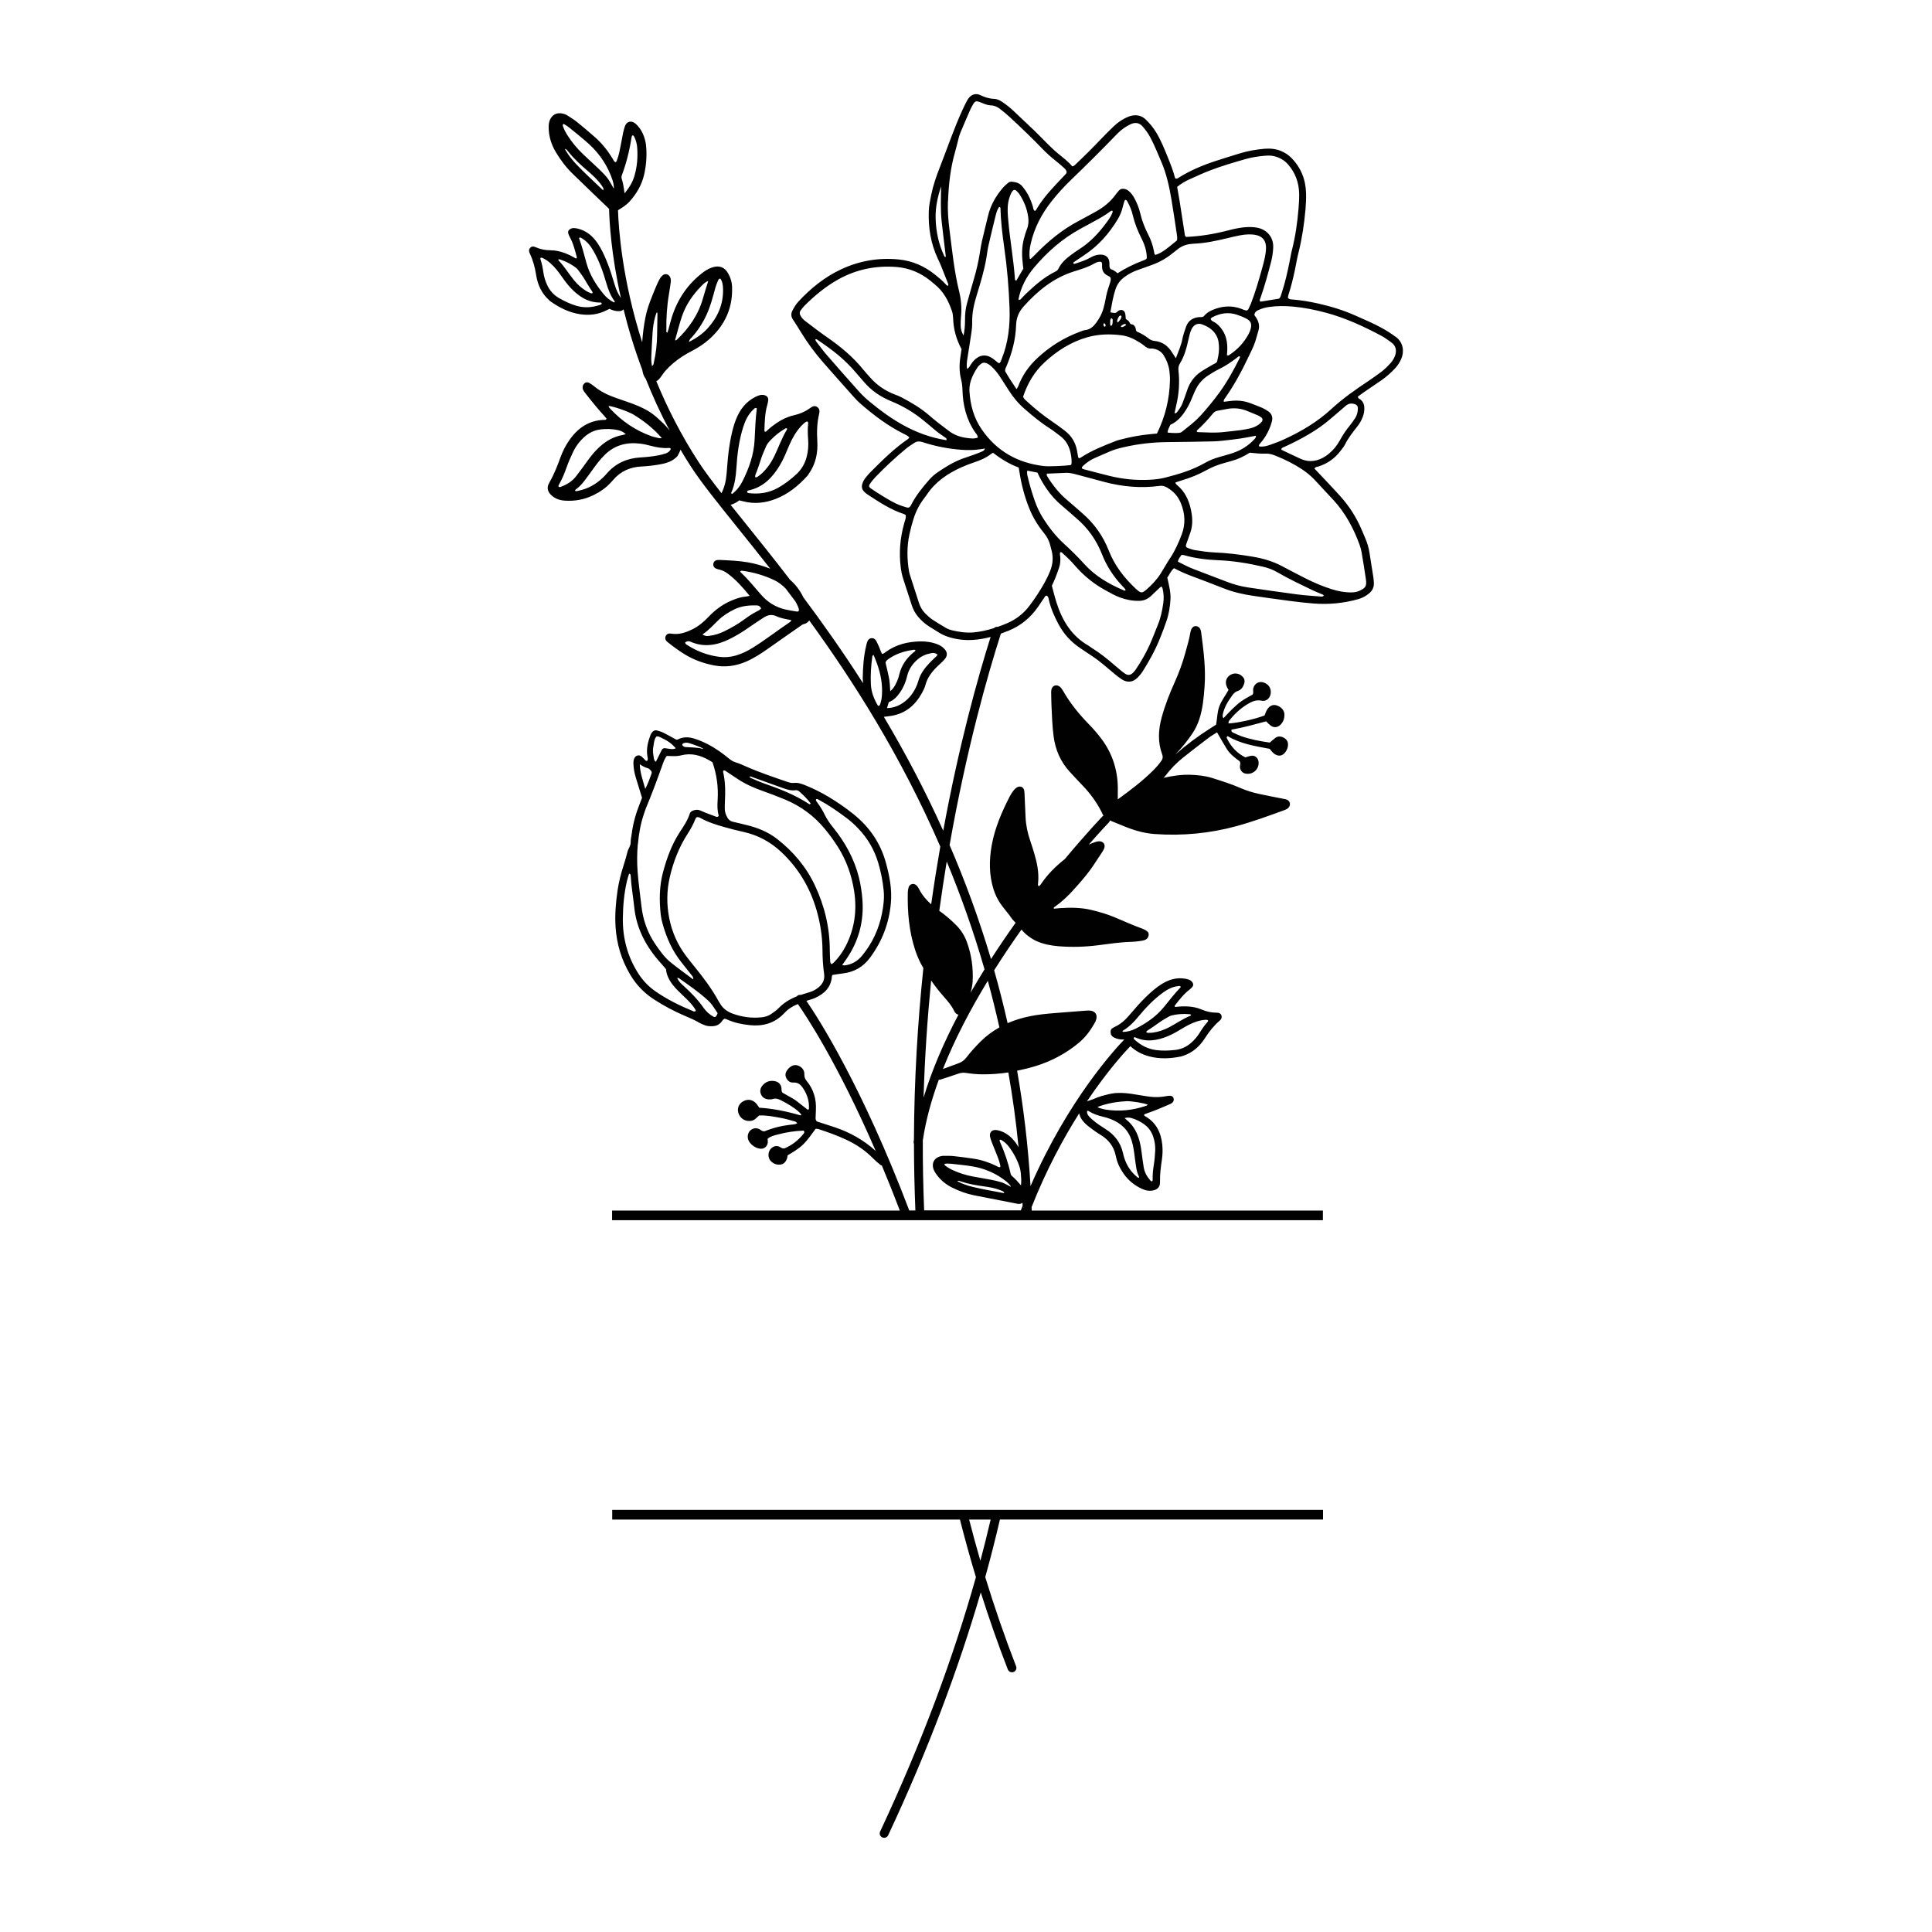 <?xml version="1.0" encoding="UTF-8"?>
<svg id="Layer_1" data-name="Layer 1" xmlns="http://www.w3.org/2000/svg" viewBox="0 0 504 504">
  <defs>
    <style>
      .cls-1 {
        fill: #010101;
        stroke-width: 0px;
      }
    </style>
  </defs>
  <path class="cls-1" d="m364.01,87.82c-1.07-.79-2.18-1.51-3.35-2.16-2.28-1.27-4.68-2.27-7.06-3.33-3.16-1.42-6.45-2.41-9.82-3.17-2.19-.49-4.39-.85-6.62-1.03-.41-.04-.86,0-1.19-.47.05-.24.08-.54.17-.82.68-2.07,1.18-4.19,1.64-6.32.33-1.54.57-3.1.96-4.62.93-3.71,1.48-7.47,1.82-11.27.12-1.38.19-2.78.15-4.17-.08-3.59-1.31-6.73-3.87-9.31-.78-.78-1.68-1.36-2.71-1.78-1.38-.56-2.81-.68-4.27-.56-2.18.18-4.32.56-6.41,1.2-2.14.65-4.28,1.31-6.41,2.01-3.4,1.12-6.68,2.51-9.72,4.43-.2.13-.41.26-.77.04-.42-1.73-1.11-3.47-1.81-5.21-.93-2.3-1.84-4.61-3.13-6.74-.76-1.26-1.68-2.36-2.73-3.37-1.16-1.12-2.54-1.31-4.03-.9-.46.13-.9.34-1.34.56-1.08.56-2.07,1.25-2.95,2.1-1.04,1.01-2.09,2.02-3.08,3.07-2.2,2.33-4.47,4.59-6.8,6.79-.26.25-.49.55-.97.61-1.08-1.33-2.5-2.35-3.85-3.47-.97-.81-1.87-1.71-2.78-2.6-1.08-1.06-2.11-2.17-3.2-3.21-1.79-1.72-3.61-3.4-5.4-5.11-.92-.88-1.91-1.67-2.97-2.38-.66-.45-1.38-.82-2.17-.84-1.31-.04-2.48-.44-3.64-.99-1.01-.48-2.05-.24-2.81.57-.24.26-.45.57-.62.89-.4.75-.78,1.5-1.13,2.28-2.28,4.95-4.01,10.12-6,15.19-.91,2.31-1.72,4.65-2.21,7.1-.29,1.42-.6,2.84-.64,4.3-.15,4.29.52,8.44,2.36,12.36.28.6.57,1.2.82,1.82.59,1.46,1.17,2.92,1.74,4.39.1.26.27.52.11.82-.31.07-.43-.17-.59-.34-.86-.94-1.83-1.75-2.83-2.55-2.76-2.21-5.9-3.59-9.41-3.94-5.23-.53-10.27.33-15.03,2.55-4.33,2.02-7.99,4.98-11.22,8.48-.62.67-1.07,1.45-1.5,2.26-.44.84-.4,1.61.12,2.39.7,1.06,1.38,2.13,2.04,3.22,1.73,2.85,3.71,5.52,5.91,8.03,2.63,3,5.28,5.98,7.94,8.96.56.63,1.16,1.24,1.79,1.79,3.44,2.97,7.04,5.71,11.13,7.75.53.26,1.1.51,1.55.98-.11.15-.19.32-.32.41-3.68,2.49-6.79,5.63-9.91,8.75-.43.43-.81.9-1.19,1.37-.38.47-.67,1.01-.85,1.59-.23.76-.1,1.45.46,2.02.29.3.62.57.97.8,2.99,1.95,5.96,3.93,9.4,5.05.17.05.31.17.49.27.14.75-.19,1.42-.38,2.1-1.08,3.83-1.42,7.72-.9,11.68.12.96.32,1.9.62,2.83.76,2.3,1.5,4.6,2.24,6.91.35,1.11.9,2.11,1.65,3,.82.98,1.76,1.83,2.84,2.52.81.52,1.65,1,2.46,1.53.77.5,1.59.88,2.45,1.17,2.09.7,4.24.96,6.43.84,1.62-.09,3.19-.37,4.74-.78-3.32,10.54-8.23,28.05-12.36,50.54-4.83-10.74-10.09-20.63-15.48-29.69.07-.01.11-.02.13-.03.67-.09,1.35-.15,2.01-.27,3.6-.66,6.08-2.81,7.8-5.95.37-.67.71-1.36.91-2.11.51-1.9,1.66-3.39,3.03-4.74.45-.44.93-.86,1.38-1.3.29-.29.58-.57.81-.91.51-.75.45-1.55-.13-2.25-.5-.6-1.13-1.03-1.86-1.33-1.49-.61-3.05-.83-4.64-.8-3.23.07-6.27.81-8.93,2.74-.28.2-.53.48-.97.53-.34-.52-.49-1.14-.75-1.71-.26-.58-.49-1.17-.81-1.72-.26-.44-.67-.74-1.24-.68-.56.06-.88.42-1.07.92-.11.3-.18.6-.26.91-.69,2.83-.88,5.71-.93,8.6,0,.2.02.69.07,1.3-5.27-8.22-10.54-15.68-15.55-22.37-.86-1.79-2.01-3.33-3.48-4.6-4.29-5.59-8.31-10.59-11.88-15.03-1.27-1.59-2.48-3.09-3.62-4.51.81-.25,1.57-.63,2.25-1.17.39.09.74.17,1.09.26,2.88.75,5.72.41,8.42-.64,3.25-1.26,5.92-3.44,8.25-6.01.14-.15.24-.34.36-.51,1.83-2.58,2.43-5.51,2.24-8.59-.15-2.41-.07-4.78.49-7.13.15-.66.11-1.26-.46-1.69-.66-.5-1.27-.24-1.85.19-1.32.97-2.8,1.59-4.39,1.95-1.6.37-3.04,1.07-4.39,1.98-.86.58-1.68,1.22-2.45,1.94-.17.15-.3.43-.64.32-.04-.08-.11-.18-.11-.27.08-2.28.12-4.58.78-6.8.12-.4.2-.81.22-1.22.03-.59-.28-.98-.83-1.18-.46-.16-.93-.17-1.38-.04-.4.11-.79.27-1.16.46-2.45,1.23-4,3.28-5,5.76-.8,1.99-1.25,4.07-1.62,6.18-.47,2.67-.66,5.37-.87,8.06-.14,1.79-.52,3.51-1.33,5.11-2.39-3.06-4.42-5.75-5.92-8.05-4.64-7.12-8.25-14.29-11.08-21.16.21-.12.41-.25.58-.41.68-.67,1.12-1.56,1.76-2.28.63-.71,1.32-1.38,2.05-2,1.45-1.23,3.07-2.27,4.76-3.14,1.73-.89,3.35-1.94,4.77-3.23,4.05-3.66,6.09-8.22,5.83-13.74-.06-1.17-.42-2.25-.98-3.27-.93-1.7-2.36-2.24-4.22-1.61-.79.27-1.52.67-2.2,1.17-4.07,3.02-6.78,7-8.31,11.8-.35,1.09-.6,2.21-.91,3.31-.07.25-.17.48-.26.73-.4-.15-.25-.45-.25-.67-.06-3.18.15-6.35.69-9.49.17-.97.3-1.96.44-2.94.07-.47.06-.93-.15-1.38-.4-.85-1.38-1.05-2.06-.39-.26.25-.49.54-.66.86-.33.59-.63,1.2-.89,1.83-1.1,2.7-2.25,5.23-2.85,8.26-.42,2.13-.68,4.28-.83,6.44-5.28-16.47-6.16-29.88-6.31-34.47,0,0,0,0,.02,0,1.1-.67,2.19-1.35,3.06-2.33,1.78-2,3.1-4.24,3.72-6.88.52-2.24.72-4.51.59-6.8-.04-.72-.12-1.46-.3-2.16-.39-1.59-1.09-3.02-2.29-4.19-1.38-1.36-2.73-.67-3.08.72-.11.45-.27.9-.37,1.35-.22,1.07-.41,2.14-.61,3.21-.25,1.33-.49,2.65-.97,3.92-.09.24-.13.5-.39.64-.45-.13-.56-.56-.77-.91-1.28-2.11-2.8-4.02-4.65-5.64-1.52-1.34-3.07-2.65-4.64-3.92-.77-.62-1.61-1.13-2.44-1.67-.48-.32-1.02-.5-1.59-.59-1.42-.22-2.54.44-3.08,1.77-.26.64-.31,1.31-.3,1.98.04,2.29.7,4.41,1.88,6.37,1.21,2.02,2.61,3.9,4.29,5.54,3.18,3.1,6.39,6.17,9.59,9.24.08,3.2.53,11.84,3.09,23.26-.72-1.02-1.22-2.15-1.59-3.36-.65-2.13-1.28-4.26-2.14-6.32-.67-1.63-1.41-3.22-2.4-4.67-1.25-1.82-2.85-3.18-5.04-3.73-.33-.08-.67-.14-1.01-.16-.39-.03-.76.07-1.1.28-.41.25-.59.63-.46,1.09.09.33.23.65.39.94.93,1.66,1.37,3.5,1.85,5.32.02.07-.03.16-.04.23-.25.15-.41-.05-.57-.14-.74-.44-1.51-.81-2.31-1.12-1.25-.49-2.53-.8-3.88-.81-1.34,0-2.64-.23-3.88-.78-.55-.24-1.08-.34-1.52.17-.38.45-.31.94-.07,1.44.86,1.79,1.35,3.67,1.66,5.64.39,2.5,1.41,4.75,3.33,6.5.13.11.24.25.38.34,2.33,1.65,4.86,2.92,7.7,3.36,2.35.36,4.7.13,6.88-.99.26-.14.53-.26.83-.4.86.42,1.75.67,2.72.59.42-.04.72-.22.96-.46,1.2,4.89,2.79,10.22,4.88,15.78.06.33.12.66.22.98.15.49.38.96.69,1.36,1.75,4.41,3.8,8.93,6.24,13.51-.22-.28-.44-.56-.67-.83-.61-.71-1.3-1.35-1.99-1.98-.46-.43-.93-.86-1.42-1.25-3.24-2.56-7.5-3.48-11.26-4.97-1.65-.65-3.19-1.53-4.56-2.68-.32-.26-.67-.49-1.03-.7-.44-.25-.93-.27-1.31.09-.41.37-.58.86-.43,1.42.14.52.49.91.81,1.32,1.54,1.97,3.11,3.91,4.8,5.75.21.22.4.47.57.67-.08.44-.4.36-.62.36-4.05.12-6.94,2.19-9.16,5.42-.92,1.34-1.64,2.78-2.2,4.3-.8,2.2-1.64,4.39-2.81,6.43-.1.18-.18.37-.28.56-.54,1.04-.2,2.08.58,2.84.98.95,2.16,1.41,3.51,1.51,2.66.2,5.19-.25,7.58-1.42,1.74-.85,3.33-1.94,4.63-3.4.17-.19.36-.38.53-.58,1.94-2.28,4.45-3.36,7.4-3.5,1.51-.07,3.01-.25,4.5-.5.22-.04.43-.07.64-.12.24-.05.47-.1.7-.15s.46-.12.68-.19c.22-.07.45-.15.66-.24s.43-.19.63-.3c.21-.11.41-.23.6-.37.19-.14.38-.29.56-.45.09-.08.18-.17.26-.26.04-.04.08-.09.13-.14.02-.03.04-.05.06-.08.03-.05.04-.07.05-.09.27-.48.5-.98.69-1.49.9,1.53,1.83,3.05,2.83,4.58,2.69,4.12,6.82,9.26,12.06,15.77,2.61,3.25,5.48,6.82,8.51,10.69-1.87-.72-3.78-1.31-5.77-1.65-2.42-.42-4.86-.51-7.31-.63-.26-.01-.52,0-.78.03-.51.08-.85.37-.97.88-.12.5.13,1.07.62,1.31.27.14.59.21.89.28.83.19,1.57.56,2.24,1.06,2.14,1.6,3.89,3.57,5.72,5.8-.46.1-.66.16-.86.17-1.37.11-2.64.54-3.89,1.07-2.35.99-4.33,2.49-6.06,4.32-1.2,1.26-2.49,2.35-4.05,3.13-1.76.87-3.55,1.51-5.55,1.18-.15-.03-.31-.04-.47-.04-.45,0-.81.22-1.01.63-.23.46-.16.92.16,1.31.16.2.39.34.59.51,1.3,1.04,2.65,2.02,4.06,2.9,2.42,1.5,5.04,2.45,7.84,2.98,2.85.53,5.59.17,8.25-.97,2.12-.91,4.03-2.17,5.9-3.49,2.68-1.9,5.37-3.77,8.06-5.64.38-.26.77-.62,1.2-.7.63-.12,1.02-.51,1.38-.93,11.45,15.76,23.93,35.34,34.18,58.98-.84,4.82-1.64,9.85-2.38,15.07-1.26-1.13-2.36-2.4-3.15-3.97-.19-.37-.42-.73-.72-1-.69-.64-1.72-.37-2.01.52-.14.44-.21.91-.22,1.38-.11,5.06.32,10.05,1.89,14.89.4,1.24.9,2.43,1.49,3.59.21.42.45.82.68,1.23-1.46,13.95-2.39,28.95-2.46,44.76-.03.17-.06.34-.08.51-.03.21.02.4.09.58,0,5.68.14,11.5.37,17.37h-1.6c-12.31-32.48-23.81-50.3-26.83-54.68.04-.01.08-.03.12-.04.68-.24,1.4-.39,2.06-.68,2.46-1.1,4.26-2.76,4.47-5.65,0-.06.03-.11.11-.38.94-.14,1.83-.3,2.73-.4,2.91-.35,5.24-1.63,7.03-4.01,3.21-4.28,5.05-9.05,5.52-14.37.32-3.62-.36-7.11-1.32-10.57-1.42-5.13-4.31-9.3-8.44-12.61-2.08-1.67-4.27-3.18-6.56-4.55-1.93-1.15-3.93-2.14-6.01-2.98-.96-.39-1.92-.73-2.99-.61-.61.07-1.19-.1-1.77-.3-3.6-1.24-7.21-2.45-10.7-3.99-.89-.39-1.77-.8-2.69-1.07-.73-.21-1.29-.61-1.86-1.07-.79-.65-1.61-1.29-2.45-1.87-2-1.38-4.13-2.51-6.46-3.25-1.51-.47-2.97-.52-4.4.24-.09.05-.23.01-.33.02-1.13-.61-2.23-1.24-3.36-1.81-.53-.26-1.12-.44-1.71-.59-.51-.13-.95.09-1.27.51-.15.19-.29.4-.37.62-.67,1.77-1.14,3.57-.85,5.49.06.41.21.82.04,1.24-.18.09-.35.11-.49-.02-.35-.34-.66-.71-1.03-1.02-.67-.59-1.58-.34-1.93.49-.19.45-.23.94-.21,1.42.04,1.22.26,2.4.62,3.57.53,1.73,1.07,3.47,1.62,5.27-.17.45-.36.95-.56,1.46-1.02,2.54-1.77,5.14-2.12,7.86-.1.78-.3,1.56-.29,2.34.02.92-.61,1.56-.81,2.38-.29,1.17-.63,2.33-1,3.49-.7,2.19-1.28,4.41-1.61,6.69-.45,3.12-.72,6.24-.52,9.4.29,4.49,1.53,8.66,3.84,12.54,1.58,2.66,3.65,4.8,6.24,6.47,2.54,1.64,5.21,3.06,8,4.25,1.28.54,2.56,1.08,3.76,1.8.36.22.77.35,1.15.53.73.34,1.51.41,2.31.38.89-.04,1.64-.36,2.24-1.03.28-.31.45-.73.93-.94.17.06.41.11.62.21,1.9.86,3.91,1.27,5.96,1.48,3.37.35,6.36-.47,8.79-2.95.08-.09.18-.17.26-.26.87-.96,1.94-1.64,3.12-2.15.11-.05.24-.08.36-.13,1.83,2.61,10.23,15.07,20.29,38.31-3.11-2.84-6.73-4.87-10.78-6.22-1.56-.52-3.14-1.01-4.57-1.48-.46-.5-.31-.97-.31-1.41,0-.52.04-1.05.06-1.58.14-2.81-.58-5.36-2.39-7.55-.45-.55-.66-1.06-.62-1.82.06-1.14-.91-2.14-2.05-2.32-.35-.06-.77,0-1.09.14-.4.19-.78.47-1.07.8-.56.64-.94,1.39-.57,2.27.35.83,1,1.38,1.91,1.32,1.35-.08,2.04.7,2.67,1.7,1.04,1.63,1.52,3.37,1.38,5.24-.18.1-.27.18-.3.16-1-.78-1.99-1.57-2.99-2.34-.36-.27-.75-.5-1.14-.73-.84-.49-1.7-.96-2.45-1.38-.39-.48-.2-.96-.3-1.39-.2-.92-.81-1.44-1.68-1.62-1.28-.26-2.39.11-3.24,1.12-.58.69-.75,1.48-.39,2.32s1.08,1.23,1.95,1.31c.37.04.77.01,1.12-.1.79-.25,1.47,0,2.16.35,1.68.86,3.31,1.78,4.71,3.07.21.2.39.43.58.65-.1.11-.16.22-.19.21-3.52-1.03-7.1-1.77-10.79-2.01-.25-.36-.44-.67-.67-.96-.94-1.12-2.18-1.39-3.42-.76-1.16.59-1.72,1.79-1.38,3.01.38,1.38,1.64,2.28,3.04,2.17.53-.04,1.03-.18,1.44-.56.33-.31.66-.6.95-.87,1.97-.09,3.81.3,5.66.63,1.25.23,2.48.6,3.71.93.19.05.34.24.6.44-.59.41-1.19.32-1.74.41-.59.1-1.2.15-1.79.26s-1.18.23-1.76.38c-.58.15-1.16.32-1.73.51s-1.12.41-1.51.56c-.71.07-.98-.38-1.38-.56-.83-.38-1.62-.28-2.31.31-.66.56-.89,1.64-.57,2.48.45,1.22,2.05,2.33,3.33,2.33.94,0,1.68-.69,1.76-1.68.03-.3-.03-.6-.05-.93.76-.66,1.72-.86,2.65-1.11,2.24-.61,4.52-.93,6.77-1.02.29.44.07.7-.11.91-1.35,1.67-3,2.93-4.88,3.72-.7.15-1.06-.36-1.56-.51-.64-.2-1.19-.06-1.7.32-1.21.91-1.27,2.76-.11,3.73.47.39,1,.66,1.63.71,1.21.09,1.94-.39,2.38-1.61.07-.21.09-.44.15-.81,1.39-.83,2.89-1.69,4.13-2.92,1.23-1.22,2.17-2.67,3.19-4.02.32.04.55.03.75.09,2.5.82,4.97,1.7,7.36,2.83,2.54,1.21,4.83,2.74,6.8,4.75.63.64,1.32,1.23,2.02,1.79.09.08.21.11.33.12,1.54,3.67,3.11,7.6,4.7,11.76h-75.07v2.52h185.43v-2.52h-75.96c0-.3-.01-.61-.03-.91,3.86-9.76,8.31-17.97,12.43-24.47v.05s0,.05.01.08c.01.05.02.1.04.15.03.1.05.19.08.28.06.18.14.36.22.53.08.17.18.34.28.49.1.16.22.31.34.45.12.15.25.29.37.43.13.14.27.27.41.4.14.13.29.26.44.38.14.11.27.22.41.33.96.75,1.96,1.46,3,2.09,2.04,1.24,3.41,2.98,3.9,5.35.04.21.11.41.15.61.35,1.54,1.06,2.93,1.97,4.21,1.25,1.76,2.88,3.06,4.84,3.94,1,.45,2.02.58,3.08.29.84-.23,1.49-.85,1.51-1.79,0-.17.02-.34.02-.51-.04-1.9.21-3.78.49-5.66.19-1.3.23-2.6.1-3.91-.33-3.15-1.58-5.74-4.41-7.39-.16-.09-.41-.16-.3-.5.2-.08.43-.18.66-.26,1.91-.66,3.78-1.43,5.64-2.24.39-.17.79-.31,1.09-.62.33-.34.39-.75.24-1.17-.14-.4-.49-.57-.9-.57-.34,0-.67.03-1.01.1-1.42.29-2.85.31-4.27.14-3.25-.4-6.64-1.39-9.92-.82-.5.09-1,.21-1.49.34-.74.19-1.47.37-2.18.64-.38.14-.75.31-1.12.46-.47.19-1,.36-1.5.52-.07.02-.12.06-.19.08,5.45-8.11,10.01-13.03,11.33-14.4,1.4,1.31,3.08,2.17,4.93,2.66,2.77.74,5.6.59,8.4,0,.17-.04.33-.11.49-.16,2.47-.83,4.29-2.48,5.66-4.62,1.07-1.68,2.28-3.21,3.78-4.5.42-.36.68-.78.51-1.35-.19-.65-.73-.77-1.32-.77-1.35,0-2.63-.3-3.87-.83-1.24-.53-2.54-.76-3.88-.81-.86-.03-1.71,0-2.57.1-.19.02-.41.14-.58-.1.02-.07,0-.17.06-.23,1.16-1.48,2.3-2.99,3.82-4.14.27-.2.52-.45.74-.71.31-.37.29-.79.02-1.19-.22-.33-.53-.56-.9-.7-.32-.11-.66-.2-.99-.26-2.23-.37-4.25.23-6.12,1.4-1.49.93-2.81,2.1-4.07,3.32-1.61,1.55-3.04,3.25-4.49,4.93-1.04,1.22-2.22,2.25-3.7,2.93-.19.09-.38.2-.56.31-.36.22-.52.56-.52.97,0,.65.25,1.14.85,1.46.86.46,1.77.59,2.73.55-2.21,2.28-14.64,15.64-24.46,38.24-.62-10.48-1.82-20.51-3.5-30.1,1.67-.34,3.32-.74,4.96-1.25,4.12-1.3,7.86-3.29,11.18-6.07,1.87-1.56,3.22-3.51,4.3-5.51.1-.29.17-.45.21-.61.31-1.16-.26-2.06-1.45-2.22-.5-.07-1.02-.02-1.53.01-2.61.19-5.22.4-7.82.61-2.16.18-4.31.38-6.43.81-2.06.41-4.03,1.01-5.9,1.82-1.06-4.71-2.24-9.3-3.51-13.79,2.34-3.71,4.74-7.27,7.13-10.63.94,1.22,2.6,2.41,3.85,2.98,1.82.83,3.8,1.21,5.84,1.38,3.4.27,6.83.18,10.28-.26,2.91-.37,5.82-.82,8.73-.89.74-.02,1.48-.12,2.22-.21.37-.04.74-.12,1.1-.22.56-.16.96-.52,1.11-1.08.15-.56-.01-1.03-.47-1.34-.33-.22-.68-.43-1.06-.56-2.55-.91-4.99-2.04-7.47-3.07-1.88-.78-3.85-1.34-5.86-1.83-2.69-.65-5.47-.67-8.28-.48-.52.04-1.05.09-1.55.14-.12-.32.11-.41.29-.53,1.35-.95,2.58-2.04,3.73-3.2,0,0,4.28-4.44,6.33-7.62.7-1.09,1.44-2.16,2.15-3.25.23-.36.48-.73.63-1.12.38-1.02-.22-1.87-1.31-1.86-.36,0-.74.1-1.1.22-.56.18-1.08.42-1.61.64,3.15-3.6,5.17-5.7,5.26-5.8.14-.15.22-.33.27-.52.09.04.17.09.26.14.9.37,1.77.71,2.63,1.07,2.8,1.19,5.65,2.13,8.71,2.35,7.24.52,14.37-.14,21.38-2.05,4.19-1.15,8.27-2.63,12.35-4.12.41-.15.82-.3,1.16-.61.73-.67.58-1.77-.33-2.18-.24-.11-.52-.15-.79-.2-2.16-.43-4.31-.83-6.46-1.3-1.67-.36-3.3-.86-4.87-1.54-2.37-1.04-4.84-1.81-7.3-2.59-1.85-.59-3.75-.79-5.68-.86-2.38-.08-4.71.26-7.02.78-.02,0-.05.01-.07.02.2-.2.39-.4.56-.62,1.32-1.75,2.84-3.31,4.55-4.67,2.19-1.75,4.41-3.45,6.65-5.15.67-.51,1.42-.92,2.2-1.43.88,1.51,1.67,2.92,2.52,4.29.87,1.42,2.2,2.39,3.38,3.25.36.62.03,1.07.07,1.53.06.74.55,1.41,1.17,1.61,2.05.65,4.05-1.08,3.66-3.18-.17-.91-.96-1.53-1.85-1.39-.53.08-1.05.27-1.57.42-2.12-1.06-3.64-2.67-4.68-4.74-.13-.26-.34-.51.06-.81,3.38,2.04,7.24,2.62,10.97,3.32.22.28.37.47.52.64,1.44,1.68,3.1,1.47,4-.51.12-.28.21-.59.25-.89.1-.83-.15-1.55-.89-2.02-.78-.49-1.61-.64-2.4-.07-.5.36-.94.79-1.44,1.22-2.54-.36-5.06-.82-7.49-1.69-.73-.26-1.43-.6-2.13-.93-.27-.13-.51-.33-.37-.76,3.03-.52,6.02-1.36,9.02-2.16.44.41.8.82,1.23,1.13.84.6,1.8.47,2.54-.26.71-.7,1-1.58,1.02-2.54.03-1.14-.84-2.14-2.09-2.51-.96-.29-1.9.16-2.5,1.23-.26.46-.42.98-.61,1.42-2.54.97-7.2,2-9.41,2.07.04-.23.02-.5.14-.65,1.35-1.73,2.93-3.23,4.82-4.37,1.14-.69,2.28-1.23,3.74-.9,1.13.26,2.13-.66,2.31-1.81.23-1.42-.56-2.61-1.98-2.99-1.16-.31-2.17.31-2.53,1.47-.19.6.14,1.25-.21,1.73-1.02.59-2,1.07-2.88,1.7-.88.63-1.69,1.37-2.48,2.13-.77.74-1.48,1.55-2.22,2.33-.29-.35-.24-.67-.19-.97.38-1.88,1.36-3.46,2.47-4.98.37-.51.76-.93,1.41-1.14.97-.31,1.47-1.12,1.74-2.05.15-.55.07-1.08-.31-1.54-.86-1.04-2.24-1.29-3.36-.6-1.13.71-1.45,1.94-.83,3.22.1.2.22.4.38.69-.84,1.52-1.82,2.74-2.38,4.22-.59,1.55-.56,3.2-.86,4.83-.54.34-1.07.67-1.59,1.01-3.19,2.03-6.22,4.29-9.06,6.79.14-.16.3-.32.44-.47,1.49-1.55,2.8-3.24,4.01-5.01.78-1.15,1.36-2.37,1.8-3.69.93-2.8,1.18-5.69,1.39-8.6.35-4.74-.28-9.43-.89-14.12-.04-.27-.1-.54-.21-.79-.21-.49-.6-.78-1.14-.82-.56-.04-.94.28-1.18.74-.15.29-.23.62-.29.94-.3,1.79-.83,3.53-1.31,5.28-.71,2.6-1.63,5.13-2.74,7.59-1.36,3.01-2.56,6.08-3.43,9.26-.89,3.26-1.05,6.5.15,9.71.22.58.13,1.07-.19,1.55-.65.96-1.43,1.82-2.24,2.63-2.73,2.72-5.79,5.03-9.17,7.49,0-.85-.01-1.44,0-2.02.14-5.12-1.23-9.77-4.35-13.88-.97-1.27-2-2.48-3.12-3.62-2.58-2.65-4.92-5.48-6.75-8.7-.14-.24-.29-.47-.45-.69-.13-.17-.28-.35-.45-.48-.94-.72-2.04-.29-2.22.88-.06.37-.04.77-.03,1.15.02,1.05.03,2.09.08,3.13.12,2.58.21,5.16.54,7.73.45,3.54,1.8,6.67,4.22,9.31,1.11,1.22,2.24,2.42,3.38,3.61,1.91,2,3.54,4.2,4.81,6.66.11.22.24.43.32.67.06.18.18.33.29.49-.08.05-.17.09-.24.17-.13.14-4.16,4.34-9.86,11.18-2.39,1.87-4.52,4-6.23,6.54-.12.18-.28.33-.43.48-.03.03-.1.02-.15.03-.27-.22-.18-.56-.15-.84.27-2.73-.28-5.29-1.03-7.8-.33-1.1-.68-2.2-1.05-3.29-.66-1.95-1.1-3.96-1.19-6.07-.08-1.94-.17-3.88-.26-5.82-.02-.41-.02-.82-.11-1.21-.22-.96-1.23-1.25-2.09-.6-.3.22-.56.52-.78.82-.32.44-.62.89-.87,1.37-2.12,4.11-3.92,8.32-4.72,12.78-.71,3.96-.69,7.81.49,11.53.41,1.3,1,2.5,1.74,3.62.82,1.24,2.3,2.84,3.1,4.1l.9.97c-2.14,3-4.3,6.17-6.42,9.46-3.13-10.54-6.79-20.45-10.8-29.73,4.42-25.12,9.93-44.41,13.38-55.17.68-.24,1.35-.5,2.03-.77,3.18-1.29,5.69-3.39,7.65-6.19.62-.89,1.22-1.8,1.83-2.7.1-.15.22-.3.48-.22.46.26.45.79.56,1.23.52,2.2,1.43,4.23,2.49,6.21,1.37,2.56,3.26,4.63,5.68,6.24,1.11.74,2.21,1.48,3.31,2.22,2.02,1.35,3.8,2.99,5.66,4.52.6.5,1.22.99,1.88,1.41,1.38.88,2.8.77,3.98-.36.56-.54,1.07-1.16,1.49-1.82.81-1.27,1.57-2.58,2.29-3.91,1.6-2.93,2.8-6.04,3.88-9.19.63-1.83.93-3.76,1.04-5.69.04-.78-.04-1.57-.16-2.35-.17-1.07-.44-2.13-.68-3.25.57-.72.85-1.68,1.76-2.45,1.52.82,3.01,1.46,4.54,2.04,2.77,1.05,5.56,2.08,8.31,3.18,2.49,1,5.07,1.59,7.71,1.98,1.43.21,2.87.42,4.31.62,3.77.52,7.54,1.07,11.34,1.38,4.03.33,7.97-.03,11.85-1.12,1.07-.3,2.02-.82,2.86-1.53.84-.71,1.27-1.61,1.21-2.71-.03-.48-.06-.97-.13-1.45-.33-2.15-.67-4.3-1.02-6.45-.21-1.32-.59-2.6-1.12-3.82-.34-.78-.66-1.56-1-2.34-1.35-3.14-3.18-5.98-5.46-8.52-2.02-2.25-4.12-4.42-6.19-6.63-.19-.21-.4-.41-.57-.6.22-.49.64-.44.97-.54,2.39-.74,4.33-2.12,5.84-4.11.4-.53.85-1.05,1.14-1.63.87-1.75,2.07-3.26,3.27-4.78.57-.72,1.01-1.51,1.34-2.36.34-.85.5-1.74.43-2.66-.06-.75-.34-1.39-.93-1.9-.25-.22-.7-.26-.74-.81.49-.36,1.01-.76,1.55-1.13,1.54-1.06,3.11-2.1,4.65-3.17,1.29-.9,2.46-1.95,3.54-3.11.67-.72,1.18-1.53,1.57-2.43.78-1.79.68-4.2-1.52-5.83v.04Zm-117.7-21.06c-1.43-3.05-2.12-6.26-2.23-9.63-.1-2.94.5-5.74,1.43-8.5-.05,3.09-.19,6.16.15,9.22.34,3.05.71,6.09,1.08,9.12-.27.14-.36-.07-.42-.21h0Zm-6.99,105.31c1.01-.89,2.2-1.4,3.51-1.66.8-.16,1.03-.09,1.75.34-.11.3-.35.5-.58.72-.52.49-1.06.98-1.55,1.51-1.31,1.39-2.42,2.91-2.93,4.8-.15.56-.39,1.11-.64,1.64-.89,1.83-2.18,3.32-3.95,4.33-1.06.61-2.22.94-3.54.98.17-.56.31-1.02.47-1.56,1.34-.51,2.17-1.45,2.9-2.5.92-1.31,1.53-2.76,1.89-4.32.41-1.74,1.37-3.13,2.68-4.29h0Zm-7.37-.27c1.79-1.22,3.79-1.89,5.91-2.21.31-.05.65-.19.97.03-.14.41-.47.51-.7.71-1.72,1.49-2.95,3.28-3.51,5.51-.1.39-.19.79-.33,1.17-.45,1.17-.91,2.33-2.05,3.31-.07-1.35-.13-2.56-.38-3.74-.26-1.23-.56-2.46-.85-3.71.11-.52.53-.79.94-1.07h0Zm-23.05-60.57c.34-.38.75-.72,1.14-1.05.15-.12.36-.18.49-.24.32.12.31.32.29.53-.15,1.4-.11,2.8,0,4.21.12,1.52,0,3.02-.38,4.49-.45,1.76-1.33,3.27-2.66,4.51-1.49,1.38-3.1,2.64-4.89,3.62-2.35,1.29-4.9,1.66-7.55,1.34-.14-.02-.28-.11-.38-.15-.11-.28-.02-.49.2-.53,3.89-.78,6.35-3.37,8.28-6.58,1-1.65,1.69-3.46,2.45-5.23.77-1.78,1.71-3.45,3.01-4.9h.01Zm-10.42,8.62c.38-1.18.9-2.32,1.39-3.46.27-.62.72-1.14,1.2-1.62,1.05-1.09,2.21-2.04,3.52-2.82.22-.13.42-.32.71-.2,0,.1.04.22,0,.29-1.37,2.22-2.2,4.71-3.34,7.04-.81,1.65-1.85,3.13-3.18,4.39-.34.32-.72.59-1.1.86-.16.12-.34.24-.7.14,0-.54.22-.95.39-1.37.41-1.07.76-2.15,1.12-3.24Zm-7.63,8.49c.82-1.95,1.11-4,1.24-6.09.22-3.7.68-7.36,1.81-10.91.55-1.71,1.31-3.29,2.65-4.53.21-.19.4-.5.77-.35.04.04.11.08.11.11-.36,2.74-.44,5.49-.58,8.25-.2,3.83-1.46,7.34-3.15,10.71-.65,1.29-1.55,2.46-2.73,3.33-.35-.14-.2-.36-.13-.52h0Zm-4.76-51.33c.34-1.31.66-2.62,1.24-3.85.11-.22.18-.5.59-.47.59.81.68,1.78.7,2.76.1,3.95-1.41,7.31-4,10.18-1.31,1.46-2.95,2.58-4.89,3.58.11-.7.49-.93.75-1.22,1.19-1.32,2.19-2.76,3.05-4.31,1.16-2.1,1.94-4.35,2.55-6.67h0Zm-8.18,5.49c1.01-2.99,2.78-5.55,4.98-7.81.5-.51.98-1.06,1.87-1.39-.49,1.59-.94,2.96-1.33,4.36-1.21,4.38-3.67,7.97-6.95,11.05-.06.06-.19.04-.39.08.61-2.13,1.12-4.25,1.82-6.3h0Zm-15.72-36.69c1.2-3.21,2.03-6.52,2.55-9.91.03-.2.11-.39.17-.55.31-.09.41.08.51.27.46.89.72,1.84.8,2.84.19,2.51,0,4.99-.71,7.4-.46,1.6-1.28,3.02-2.58,4.57-.2-1.54-.4-2.71-.75-3.85-.08-.26-.08-.51.01-.76h0Zm-5.08,3.62c-2.28-2.2-4.64-4.31-6.81-6.62-1.03-1.1-1.98-2.27-2.73-3.58-.07-.13-.19-.24-.11-.41.35.13.56.45.78.72,1.49,1.88,3.25,3.49,5.07,5.04,1.3,1.12,2.56,2.27,3.56,3.68.26.37.56.74.61,1.2-.17.2-.29.04-.37-.04h0Zm3.05-.45c.01.16-.03.17-.15.04-.06-.06-1.01-1.92-1.63-2.67-.66-.8-1.39-1.54-2.14-2.26-1.39-1.33-2.82-2.61-4.22-3.95-1.47-1.41-2.77-2.96-3.88-4.68-.51-.79-.97-1.61-1.27-2.5-.07-.19-.16-.39.12-.64.6.28,1.18.69,1.73,1.14,1.65,1.35,3.32,2.67,4.9,4.1,2.91,2.64,4.99,5.83,6.22,9.58.34,1.24.3,1.8.3,1.83Zm-13.89,18.77c1.19.39,2.29.95,3.33,1.63.47.31.92.64,1.25,1.09.6.83,1.22,1.65,1.74,2.53.48.81.95,1.62,1.47,2.4.21.31.47.6.56,1.03-.26.15-.44.08-.59.02-.35-.15-.71-.3-1.04-.5-1.29-.78-2.39-1.78-3.34-2.96-1.34-1.67-2.44-3.51-3.94-5.05-.05-.05-.04-.15-.06-.23.21-.15.41-.03.61.04Zm10.68,11.55c-.07.05-.17.15-.28.19-2.07.73-4.18.9-6.3.28-1.61-.47-3.12-1.19-4.57-2.03-1.29-.75-2.27-1.81-2.94-3.14-.56-1.12-.93-2.3-1.11-3.54-.16-1.15-.37-2.28-.75-3.38-.06-.17-.1-.33.13-.48.12.03.3.03.44.11.38.2.76.4,1.11.64,1.3.93,2.35,2.11,3.29,3.4.93,1.28,1.81,2.61,2.9,3.76,2.13,2.24,4.56,3.88,7.82,3.81.19,0,.3.14.26.39h0Zm3.27-.41c-1.1-.49-2.03-1.27-2.78-2.19-1.96-2.4-3.6-5-4.44-8.04-.6-2.18-1.16-4.39-1.94-6.52,0-.03.04-.07.07-.11.27-.19.48.03.68.15,1.3.75,2.19,1.89,2.94,3.17,1.54,2.65,2.56,5.51,3.4,8.44.48,1.66,1.08,3.25,2.09,4.67.08.11.24.27,0,.45h0Zm9.86,16.58c-.15-.8-.21-1.57-.18-2.33.09-2.12.2-4.24.34-6.36.09-1.4.29-2.78.67-4.14.08-.29.33-1.03.43-1.15,0,0,.11.02.12.06.07.15.04.8.04,1.06-.03,1.61-.06,3.21-.08,4.82-.04,2.39-.3,4.76-.84,7.09-.07.32-.05.71-.5.97h0Zm-4.65,12.79c2.61,1.6,5,3.47,7.22,6.03-.37.01-.53.06-.67.02-.71-.17-1.43-.3-2.1-.54-4.12-1.49-7.65-3.89-10.64-7.09-.21-.22-.46-.43-.46-.78,1.19.08,5.18,1.44,6.65,2.35h0Zm-19.03,18.71c-.23.08-.49.19-.71-.05-.05-.28.11-.49.24-.71.76-1.36,1.36-2.8,1.87-4.28.48-1.38,1.08-2.7,1.7-4.02.42-.9.96-1.73,1.58-2.5,1.46-1.78,3.21-3.1,5.57-3.39,1.5-.18,3.01-.14,4.49.17.71.15,1.38.39,2.11,1.08-.45.11-.63.17-.83.21-2.32.41-4.29,1.53-6.01,3.1-1.2,1.09-2.21,2.33-3.15,3.64-.97,1.35-1.94,2.69-2.96,4-1.01,1.31-2.35,2.17-3.9,2.73h0Zm27.19-8.67c-.54.18-1.09.34-1.65.45-1.64.33-3.29.49-4.95.59-3.42.21-6.34,1.5-8.63,4.11-.34.39-.69.78-1.07,1.14-1.84,1.77-4,2.97-6.52,3.46-.24.05-.49.15-.73,0-.04-.19.06-.3.19-.39.86-.6,1.56-1.38,2.2-2.2.79-1.03,1.55-2.09,2.31-3.14.94-1.31,1.91-2.58,3.08-3.72,2.58-2.51,5.7-3.3,9.18-2.87.92.11,1.84.32,2.74.56,1.52.41,3.04.67,4.62.58.24-.01.53-.08.63.28-.27.61-.78.96-1.38,1.16h0Zm9.73,47.16c1.52-1.02,2.74-2.37,4.04-3.64,1.24-1.21,2.69-2.11,4.24-2.87,1.88-.91,3.88-1.08,5.92-1.01.53.02.82.34,1.04.76-.3.43-.75.61-1.16.82-1.11.57-2.15,1.26-3.15,2-1.67,1.25-3.47,2.27-5.34,3.18-1.22.6-2.5,1-3.85,1.17-.8.1-.94.07-1.74-.29,0-.05-.02-.13,0-.14h0Zm22.81-3.22c-3.29,2.2-6.41,4.65-9.77,6.74-1.38.86-2.82,1.56-4.38,2.02-1.42.41-2.86.54-4.33.35-3.05-.39-5.85-1.45-8.42-3.11-.21-.14-.45-.26-.51-.64.41-.29.82-.45,1.38-.21,3.59,1.59,7.02.93,10.37-.75,1.72-.86,3.36-1.88,4.94-2.99,1.23-.87,2.5-1.68,3.77-2.52,1.06-.71,2.15-.94,3.38-.37,1.17.55,2.47.74,3.91,1.02-.21.3-.24.4-.32.45h0Zm2.28-2.9c-.22.26-.49.2-.74.16-.97-.16-1.96-.3-2.91-.53-2.44-.6-4.49-1.86-6.16-3.76-1.75-1.99-3.4-4.07-5.35-5.88-.07-.07-.09-.18-.14-.27.2-.24.47-.17.72-.14,2.85.4,5.59,1.2,8.19,2.44,1.13.54,2.07,1.31,2.93,2.17.83,1.08,1.67,2.19,2.51,3.32.25.43.5.85.68,1.32.15.38.34.75.26,1.16h0Zm21.66,21.99c-.05.82-.19,1.62-.47,2.38-.07.2-.15.43-.54.44-1.03-1.72-1.78-3.59-1.88-5.66-.11-2.39.04-4.78.37-7.16.03-.18.05-.36.34-.47.31.78.65,1.56.93,2.35.93,2.62,1.44,5.32,1.25,8.12h0Zm-17.2,27.19c.33-.22.57.04.82.17,2.57,1.38,4.94,3.04,7.26,4.79,1.06.8,2.04,1.7,2.96,2.67,2.47,2.58,4.21,5.59,5.22,9.02.69,2.33,1.15,4.7,1.39,7.11.2,2.01-.04,3.99-.43,5.95-.8,4.11-2.52,7.81-5.18,11.05-1.21,1.48-2.73,2.35-4.63,2.57-.11.01-.23-.04-.58-.1.4-.56.71-1,1.01-1.43,3.26-4.69,4.69-9.89,4.27-15.59-.15-2-.45-3.96-.93-5.9-1.23-4.84-3.58-9.09-6.7-12.95-.84-1.04-1.61-2.11-2.19-3.32-.55-1.15-1.23-2.22-1.98-3.25-.16-.22-.42-.43-.31-.78h0Zm-16.67-5.82c2.72.98,5.44,1.95,8.16,2.93,1.03.37,2.06.67,3.17.52.39-.05.72.1,1,.34,1.09.95,2.11,1.97,2.95,3.11-.17.29-.35.2-.48.11-3.61-2.36-7.58-3.91-11.63-5.32-1.13-.39-2.24-.9-3.34-1.36-.19-.08-.36-.23-.56-.37.31-.21.52-.05.74.03h0Zm-7.47-1.7c.34-.09.56.13.8.29.96.63,1.92,1.27,2.87,1.9,2.02,1.35,4.22,2.32,6.51,3.13,1.99.7,3.97,1.46,5.92,2.27,4.09,1.71,7.56,4.27,10.38,7.69,1.23,1.49,2.36,3.06,3.4,4.7,2.23,3.53,3.57,7.39,4.21,11.49.77,4.97.14,9.76-2.17,14.27-.83,1.63-1.87,3.1-3.17,4.39-.16.16-.37.28-.54.4-.34-.24-.35-.55-.37-.84-.04-.9-.1-1.81-.1-2.72,0-5.96-1.35-11.61-3.88-16.99-2.28-4.86-5.66-8.83-9.86-12.12-2.43-1.9-5.23-2.98-8.2-3.69-1.12-.26-2.23-.56-3.35-.8-.65-.14-1.08-.51-1.4-1.05-.44-.74-.71-1.54-.71-2.4,0-.6,0-1.21.04-1.81.13-2.6.13-5.19-.47-7.75-.02-.1.05-.23.08-.34h0Zm-10.41-7.12c.46-.18.96-.16,1.42-.03.75.22,1.48.49,2.21.77.27.1.54.2.8.32.13.06.26.13.39.2.04.03.3.13.25.2,0,.01-.02.02-.04.02-.07.02-.15,0-.23-.02-.03,0-.05-.02-.07-.03-.3-.13-.63-.16-.95-.2-.38-.04-.75-.08-1.13-.11-.69-.05-1.38-.09-2.07-.11-.22,0-.47-.11-.66-.23-.13-.08-.26-.29-.26-.43,0-.12.19-.3.33-.35h0Zm-7.9,1.03c.18-.93.17-1.93.77-2.73.47-.21.82.05,1.2.22,1.88.89,2.72,1.48,3.9,2.78-.58.34-1.06.22-1.52.19-.42-.02-.83-.15-1.25-.19-.38-.04-.72.11-.9.47-.35.7-.69,1.41-1.04,2.11-.16.32-.32.63-.49.96-.48-.3-.48-.74-.55-1.13-.16-.89-.3-1.79-.13-2.69h0Zm-3.53,4.46c.75.52,1.43.86,2.18,1.06.26.07.47.35.68.55.23.22.32.52.22.82-.44,1.23-.86,2.46-1.64,4-.65-2.32-1.36-4.22-1.43-6.43h0Zm-.48,20.87c.23-2.65.68-5.28,1.54-7.81.18-.52.33-1.04.53-1.54,1.52-3.62,2.89-7.31,4.21-11.01.32-.9.6-1.84,1.25-2.68.34,0,.69,0,1.05.03.91.04,1.82.05,2.7-.18,2.63-.69,5.02-.03,7.3,1.27.31.18.62.38.88.54,1.12,3.24,1.55,6.5,1.34,9.86-.09,1.39-.11,2.78.29,4.07-.18.33-.41.37-.65.28-.91-.33-1.81-.67-2.71-1.02-.51-.2-1-.43-1.5-.64-.66-.27-1.3-.19-1.94.08-.36.15-.63.38-.75.74-.57,1.82-1.65,3.36-2.67,4.93-2.06,3.18-3.33,6.69-4.31,10.33-.99,3.68-1.01,7.41-.6,11.17.09.78.27,1.55.48,2.31,1.01,3.65,2.51,7.06,4.89,10.04.9,1.13,1.8,2.28,2.7,3.41.18.23.42.42.41,1.09-2.12-1.6-4.1-2.99-5.97-4.52-1.56-1.27-2.71-2.92-3.85-4.57-2.11-3.05-3.3-6.43-3.71-10.11-.33-2.95-.76-5.87-.98-8.83-.19-2.42-.17-4.84.04-7.25h0Zm14.42,43.55c-3.47-1.42-6.83-3.08-9.91-5.23-1.86-1.3-3.36-2.92-4.56-4.85-2.7-4.33-3.93-9.04-3.88-14.12.04-3.27.32-6.51,1.06-9.71.15-.64.36-1.27.55-1.9,0-.03.09-.04.13-.06.29.11.3.37.31.6.15,2.72.64,5.4.92,8.1.58,5.78,3.23,10.56,7.06,14.77.37.4.71.83,1.23,1.44.16,2.08,1.43,3.89,3.03,5.51.76.77,1.57,1.51,2.34,2.27.78.76,1.51,1.57,2.12,2.47.13.19.22.42.31.61-.25.23-.48.2-.71.11h0Zm5.75,1.51c-.11,0-.25.04-.34-.01-1.08-.57-1.99-1.37-2.69-2.37-1.49-2.14-3.29-4-5.23-5.74-.61-.55-1.26-1.1-1.67-2.09.34.06.4.05.45.08,2.6,1.85,5.25,3.64,7.61,5.82.4.37.76.78,1.08,1.21.5.68.94,1.4,1.41,2.1-.21.6-.2.61-.62,1.01h0Zm22.29-5.76c-.3-.04-.6.03-.86.22-.06.04-.09.1-.13.15-1.78.71-3.4,1.66-4.77,3.09-.58.6-1.29,1.09-1.99,1.56-.71.48-1.52.72-2.38.82-2.63.28-5.19-.06-7.66-.97-1.41-.52-2.55-1.37-3.29-2.7-.09-.16-.2-.3-.29-.46-1.8-3.31-4.06-6.3-6.43-9.21-.69-.84-1.36-1.7-2.02-2.57-2.29-2.98-3.77-6.35-4.48-10.01-.69-3.53-.66-7.09.15-10.62.93-4.04,2.42-7.85,4.67-11.34.79-1.22,1.49-2.49,2.02-3.85.07-.16.19-.3.28-.45.52-.11.78.06,1.04.2,1.98,1.09,4.11,1.76,6.26,2.37,1.63.46,3.27.88,4.92,1.24,3.81.84,7.1,2.61,9.95,5.3,4.42,4.18,7.41,9.18,9.12,15,1.01,3.45,1.55,6.96,1.58,10.54.02,2.06.12,4.11.42,6.15.23,1.55-.34,2.7-1.53,3.64-.63.5-1.3.88-2.05,1.12-.75.24-1.5.46-2.25.7-.09.03-.18.07-.26.1h0Zm105.76,6.49c.16,0,.32.05.45.08.15.23.05.36-.07.49-.78.86-1.44,1.81-2.04,2.8-.66,1.07-1.47,2-2.43,2.8-1.15.96-2.47,1.53-3.96,1.7-1.67.19-3.34.25-5,.03-2.19-.29-4.06-1.28-5.67-2.78-.09-.08-.13-.21-.18-.29.06-.24.22-.33.39-.26,2.96,1.37,5.85.84,8.7-.36,1.46-.62,2.8-1.48,4.17-2.28,1.37-.81,2.81-1.46,4.37-1.79.41-.09.85-.11,1.27-.15h0Zm-4.48-1.47c.21.02.44,0,.57.21-.05.07-.08.16-.15.19-1.99.81-3.74,2.06-5.64,3.05-1.34.7-2.75,1.18-4.25,1.38-.38.05-.77.04-1.15.04-.16,0-.34,0-.53-.25.26-.36.61-.52.93-.72.79-.51,1.55-1.06,2.32-1.61.82-.6,1.72-1.11,2.6-1.62.49-.28,1.03-.4,1.58-.5,1.23-.21,2.46-.28,3.7-.16h0Zm-17.25,4.63c-.16-.26.04-.34.17-.41,1.49-.9,2.68-2.11,3.78-3.44,1.94-2.35,4.02-4.56,6.5-6.37,1.2-.87,2.46-1.55,3.96-1.72.23-.03.51-.14.68.14,0,.05.04.11.02.13-1.57,1.64-2.96,3.44-4.39,5.2-1.99,2.45-4.53,4.17-7.29,5.59-1.06.54-2.22.88-3.43.89h0Zm5.64,24.15c1.57,1.12,2.31,2.73,2.65,4.56.15.78.21,1.58.16,2.38-.07,1.17-.15,2.35-.34,3.51-.21,1.25-.34,2.5-.32,3.76,0,.21.04.42-.11.6-.25.08-.39-.09-.52-.24-.88-1-1.5-2.13-1.71-3.45-.21-1.33-.39-2.66-.56-3.99-.16-1.3-.41-2.57-.83-3.81-.62-1.78-1.58-3.33-3.07-4.52-.13-.1-.24-.22-.51-.47.79-.21,1.35-.13,1.92.04,1.17.36,2.26.91,3.25,1.62h0Zm-4.78-6.07c1.4-.07,4.75.5,5.64.9-.14.25-.4.3-.63.37-3.36,1.12-6.79,1.46-10.3.93-.58-.09-1.14-.27-1.7-.43-.11-.03-.21-.12-.47-.27,2.57-.96,4.99-1.36,7.47-1.49h0Zm-10.2,2.61c.21-.22.39-.06.56.04,1.08.67,2.27,1.08,3.51,1.37.73.17,1.46.38,2.16.66,2.65,1.04,4.55,2.8,5.42,5.59.39,1.25.58,2.54.75,3.83.13,1.04.26,2.09.43,3.12.13.83.33,1.65.71,2.41.06.11.09.24-.02.35-.23.02-.37-.15-.52-.27-1.6-1.32-2.67-3.01-3.29-4.97-.13-.4-.22-.81-.32-1.22-.62-2.73-2.2-4.78-4.55-6.25-1.14-.71-2.26-1.46-3.29-2.33-.35-.3-.69-.62-1-.96-.35-.38-.58-.82-.53-1.36h0Zm-40.66-34.11c1.01,1.47,2.12,2.88,3.31,4.23,1.02,1.17,2.06,2.33,2.72,3.77.08.19.22.36.35.51.22.24.48.37.75.41-3.71,7.05-6.91,14.37-9.1,21.65.31-10.64,1.02-20.84,1.98-30.57h0Zm23.39,50.19c.04.56.08,1.13.12,1.7,0,.51,0,1-.07,1.56-.86-1.02-1.56-1.77-2.34-2.43-.18-.15-.3-.33-.35-.55-.63-2.88-1.57-5.64-2.77-8.33-.07-.16-.1-.34-.14-.47.18-.21.34-.13.49-.04.75.43,1.38.99,1.9,1.67,1.31,1.72,2.32,3.6,2.94,5.67.12.4.15.82.22,1.23h0Zm-5.13,2.44c-.85-.27-1.72-.46-2.6-.63-1.62-.31-3.25-.57-4.88-.88-1.72-.33-3.38-.85-4.97-1.57-.74-.33-1.44-.71-2.08-1.21-.14-.11-.3-.21-.21-.52.56-.07,1.17-.05,1.78.01,1.82.2,3.64.37,5.45.67,3.32.55,6.32,1.88,8.95,4,.83.74,1.06,1.16,1.08,1.18.08.11.06.13-.09.1-.07-.02-1.62-.91-2.42-1.17h0Zm.81,2.67c-.03.22-.19.16-.29.14-2.66-.52-5.35-.94-7.99-1.6-1.26-.31-2.48-.71-3.64-1.31-.11-.06-.25-.09-.27-.25.31-.07.61.06.9.16,1.95.66,3.97,1,6.01,1.28,1.46.2,2.91.45,4.29,1,.37.15.75.27,1,.58h0Zm1.08-31.29c1.11,6.31,2.01,12.81,2.66,19.5-.22-.35-.41-.72-.66-1.06-.37-.5-.77-.99-1.22-1.42-1.02-.97-2.2-1.67-3.6-1.96-1.63-.34-2.28.78-1.89,1.96.13.38.22.77.37,1.14.34.87.7,1.73,1.05,2.6.44,1.07.88,2.14,1.13,3.28.05.22.14.42.01.64-.38.12-.67-.15-.98-.3-1.9-.93-3.89-1.59-5.98-1.9-1.72-.26-3.45-.48-5.18-.67-.84-.09-1.69-.06-2.54-.07-.49,0-.97.11-1.42.31-1.12.5-1.63,1.49-1.4,2.71.11.58.39,1.08.71,1.57,1.1,1.63,2.56,2.85,4.32,3.72,1.81.89,3.7,1.59,5.68,1.99,3.77.75,7.54,1.48,11.31,2.21.54.11.97,0,1.31-.27.01.26.02.53.03.79-.15.39-.3.79-.45,1.2h-25.23c-.25-6.18-.37-12.27-.35-18.24.77-5.22,2.24-10.55,4.18-15.86.13,0,.23.04.37,0,1.57-.51,3.14-1.02,4.7-1.56.65-.22,1.27-.31,1.99-.2,1.46.22,2.94.37,4.41.37,2.25.01,4.47-.16,6.66-.49h0Zm-2.34-11.76c-1.78,1-3.45,2.22-4.97,3.74-1.28,1.29-2.51,2.64-3.62,4.08-.54.7-1.17,1.21-2.01,1.51-1.38.49-2.76,1.01-4.13,1.52,3.13-7.89,7.25-15.7,11.71-23.01,1.09,3.96,2.09,8.02,3.02,12.16h0Zm-3.87-15.15c-1.25,2.01-2.47,4.05-3.67,6.12.09-.31.19-.6.27-.93.08-.52.25-1.23.29-1.95.19-3.56-.28-7.03-1.51-10.39-.6-1.64-1.5-3.07-2.72-4.31-1.38-1.41-2.88-2.67-4.47-3.82.61-4.41,1.26-8.71,1.94-12.84,3.66,8.82,7,18.19,9.86,28.11h0Zm53.43-206.07c1.76-.8,3.52-1.62,5.32-2.31,3.05-1.17,6.19-2.09,9.33-2.99,1.57-.45,3.19-.7,4.82-.85.9-.09,1.81-.12,2.7.11,1.38.36,2.57,1,3.53,2.09,1.98,2.24,2.9,4.86,2.94,7.8.02,1.27-.07,2.54-.17,3.8-.3,3.62-.8,7.21-1.7,10.73-.26.99-.41,2.01-.62,3.02-.55,2.79-1.19,5.56-2.07,8.26-.17.51-.26,1.06-.69,1.45-1.61.26-3.21.53-4.81.78-.04,0-.09-.07-.15-.11-.18-.3,0-.57.11-.84,1.11-3.14,1.98-6.35,2.81-9.57.3-1.18.46-2.38.52-3.59.12-2.61-1.56-4.67-4.13-5.17-1.63-.31-3.25-.2-4.87.08-.9.15-1.78.36-2.65.59-3.64.95-7.32,1.57-11.08,1.73-.29-.18-.32-.48-.36-.78-.44-2.87-.87-5.74-1.33-8.6-.19-1.19-.41-2.38-.64-3.68,1.07-.86,2.11-1.47,3.21-1.97h0Zm-37.98,74.78c-6.78-.81-12.24-3.84-16.17-9.53-2.07-2.99-2.98-6.31-3.21-9.87-.11-1.61.32-3.12,1.04-4.54.33-.64.69-1.28,1.1-1.87.23-.34.57-.62.9-.88.41-.33.9-.34,1.38-.15.51.2.94.52,1.35.9.9.82,1.63,1.78,2.3,2.8.73,1.11,1.44,2.24,2.15,3.36,1.17,1.85,2.57,3.51,4.23,4.94,2.06,1.78,4.14,3.52,6.45,4.98.97.61,1.86,1.35,2.78,2.03,1.42,1.06,2.25,2.49,2.65,4.21.2.89.33,1.78.31,2.69,0,.24-.01.48-.22.67-1.48.22-5.74.41-7.01.26h0Zm.65,5.81c1.19,1.76,2.6,3.32,4.25,4.67,1.21,1,2.36,2.07,3.55,3.09,3.06,2.59,5.3,5.77,6.76,9.49,1.02,2.61,2.48,4.97,4.28,7.11.46.56.98,1.06,1.47,1.6.15.17.28.36.4.52-.15.3-.34.2-.48.14-3.87-1.64-7.46-3.72-10.31-6.87-1.7-1.89-3.51-3.66-5.38-5.37-2.06-1.89-3.77-4.08-5.27-6.42-.95-1.48-1.7-3.06-2.28-4.72-.71-2.05-1.34-4.14-1.83-6.26-.11-.46-.24-.93-.12-1.6.97.19,1.79.35,2.66.52.64,1.46,1.43,2.81,2.31,4.11h0Zm16.52-53.22c-.51,1.37-.87,2.76-1.11,4.2-.11.66-.3,1.3-.46,1.94-.36,1.43-1.05,2.69-1.92,3.88-.75,1.01-1.59,1.79-2.91,1.93-.41.04-.82.23-1.21.37-4.2,1.54-7.94,3.85-11.21,6.9-2.24,2.09-3.98,4.54-5.04,7.44-.06.16-.19.3-.42.68-1.15-1.7-2.13-3.2-2.98-4.69-.03-.62.26-1.03.44-1.47,1.4-3.38,2.32-6.89,2.43-10.55.06-1.87.71-3.44,1.9-4.78,3.67-4.12,7.85-7.54,13.23-9.22,1.85-.57,3.7-1.14,5.4-2.12.52-.3,1.1-.51,1.72-.34.27.4.17.82.17,1.24.01,1.07.49,1.85,1.46,2.32.27.13.57.21.78.61.11.51-.08,1.09-.29,1.65h0Zm.19,9.29c0-.26.31-.52.41-.4s.22.29.21.44c-.01.25,0,.82-.12,1.17-.04.11-.08.19-.15.24-.08.07-.2.09-.29.04-.19-.11-.07-1.25-.07-1.49h0Zm-1.46,1.74c-.14.02-.23-.09-.28-.22-.06-.15-.07-.34-.05-.45,0-.04.02-.09.04-.12.05-.06.14-.07.21-.05s.13.08.18.15c.14.2.23.66-.11.71h0Zm1.52-15.02c-.43-.57-.27-1.06-.29-1.53-.05-1.5-.94-2.28-2.47-2.23-.87.03-1.67.3-2.41.73-1.22.71-2.54,1.12-3.86,1.57-.21.07-.44.2-.67.02-.11-.23.08-.33.21-.42.85-.58,1.7-1.15,2.56-1.72,3.71-2.44,6.57-5.67,8.84-9.46.6-1,1.01-2.06,1.28-3.18.13-.53.28-1.05.45-1.57.03-.1.15-.16.22-.25.29,0,.41.22.53.43.62,1.12,1.11,2.29,1.4,3.54.5,2.13,1.3,4.15,2.29,6.1.83,1.63,1.38,3.35,1.38,5.16-.25.38-.62.46-.95.59-2.47.93-4.7,2.04-6.69,3.33-.55-.51-1.2-.93-1.81-1.1h0Zm.5-14.75c-.35.98-.96,1.82-1.57,2.64-2.01,2.75-4.32,5.2-7.23,7.03-.71.45-1.4.95-2.08,1.45-1.31.98-2.52,2.07-3.24,3.59-.17.35-.45.55-.78.71-2.91,1.43-5.31,3.55-7.64,5.75-.48.45-.92.96-1.38,1.44-.13.14-.27.22-.62.12.62-3.24,2.09-6,4.14-8.43,3.42-4.04,7.35-7.49,12.03-10.04,1.27-.69,2.54-1.39,3.82-2.08,1.38-.75,2.74-1.53,4-2.48.13-.1.31-.14.44-.19.25.15.16.32.1.48h0Zm-22.32,4.37c-.34.84-.58,1.71-.81,2.59-.57,2.19-.52,4.42-.25,6.65.04.36.09.71.13,1.02-.63,1.09-1.24,2.13-1.83,3.15-.38-.04-.36-.32-.37-.52-.36-5.12-1.31-10.16-1.74-15.27-.13-1.5-.26-3-.02-4.51.15-.9.43-1.76.81-2.58.1-.21.26-.4.41-.59.18-.22.6-.28.82-.07.3.29.62.58.85.92,1.22,1.83,2.03,3.83,2.34,6.02.15,1.09.08,2.15-.34,3.19Zm-4.53,20.69c.15,4.5-.35,8.93-2.05,13.15-.15.39-.25.82-.59,1.1-.34,0-.53-.26-.76-.44-.34-.26-.65-.54-.99-.78-1.83-1.27-3.54-.94-5.01.63-.29.3-.51.67-.75,1.02-.23.34-.38.76-.94,1.08-.18-1.01-.04-1.9.1-2.79.34-2.2.71-4.41,1.03-6.62.13-.9.23-1.8.21-2.7-.06-2.51.49-4.91,1.23-7.29.96-3.12,1.9-6.24,2.46-9.46.19-1.13.32-2.28.57-3.39.6-2.65,1.25-5.29,1.9-7.92.19-.75.44-1.48.89-2.13.15.11.32.18.32.24.09,3.45.49,6.87.98,10.27.77,5.33,1.22,10.68,1.4,16.05h0Zm14.49,31.92c-1.1-.85-2.22-1.67-3.37-2.45-2.31-1.56-4.47-3.31-6.52-5.19-.4-.37-.85-.69-1.07-1.27,1.15-3.47,2.95-6.56,5.7-9.07,3.21-2.94,6.79-5.23,11.02-6.44,2.97-.85,5.98-.91,8.99-.52,1.69.22,3.25.95,4.69,1.87.41.26.83.51,1.19.83.56.51,1.17.85,1.96.75.06,0,.12,0,.18,0,1.26.17,2.29.69,2.98,1.82.73,1.21,1.25,2.49,1.44,3.89.12.9.19,1.81.16,2.71-.12,4.78-1.21,9.33-3.39,13.76-.58.05-1.06.1-1.53.14-2.84.25-5.63.79-8.38,1.53-.18.05-.35.09-.52.15-3.26,1.28-6.55,2.53-9.49,4.48-.1.07-.22.09-.34.14-.3-.06-.3-.32-.34-.54-.1-.53-.17-1.08-.28-1.61-.41-2.04-1.44-3.71-3.09-4.98h0Zm14.68-29.63c-.08.37-.41.79-.65,1.07-.05.06-.11.12-.19.16-.07.04-.17.03-.23-.03-.07-.07-.06-.19-.04-.28.05-.24.26-.89.55-1.21.11-.11.22-.19.35-.18.1,0,.18.09.21.18s.03.19,0,.29Zm.56,1.84c.12-.06.25-.12.39-.11s.27.14.24.27c-.03.11-.14.17-.25.22-.17.07-.37.22-.57.29-.15.05-.3.06-.44-.03-.02-.01-.04-.03-.05-.06,0-.03,0-.05.02-.07.15-.28.4-.38.66-.51h0Zm-10.58,36.93c.93-.87,1.98-1.59,3.15-2.1,1.33-.58,2.65-1.16,3.99-1.73,1.12-.48,2.28-.78,3.46-1.05,3.78-.88,7.61-1.31,11.49-1.34,3.98-.02,7.96-.11,11.95-.19.84-.02,1.69-.09,2.53-.19,1.5-.16,3-.34,4.49-.55,1.01-.14,2.02-.36,3.03-.54.34-.06.68-.13,1.02-.19.07.42-.15.63-.35.86-1.62,1.79-3.61,3-5.9,3.73-1.04.33-2.09.62-3.13.91-1.34.37-2.64.86-3.85,1.56-3.29,1.88-6.87,2.97-10.5,3.88-1.29.33-2.61.47-3.94.54-3.52.19-6.99-.15-10.42-.98-2.29-.56-4.56-1.17-6.84-1.77-.17-.04-.32-.15-.45-.22-.07-.31.12-.47.29-.63h0Zm44.82-10.2c-.39.16-.79.3-1.2.4-.82.18-1.65.35-2.49.46-1.56.2-3.11.36-4.67.52-2.17.23-4.33.06-6.5,0-.1,0-.19-.12-.29-.19.04-.1.05-.23.11-.29,1.48-1.34,2.84-2.79,4.09-4.34.33-.4.69-.66,1.19-.75.89-.16,1.77-.35,2.66-.5,1.76-.3,3.48-.14,5.15.56.89.37,1.79.72,2.68,1.1.33.14.64.34.93.54.45.3.47.8.09,1.24-.49.56-1.08.96-1.76,1.24h0Zm-14.34-2.74c-1.39,1.53-3.06,2.74-4.66,4.03-.14.11-.31.19-.48.24-.49.14-2.35.1-3.28-.05.07-.73.43-1.35.74-2.01,2.04-.91,3.31-2.58,4.4-4.43.62-1.05,1.08-2.16,1.54-3.28.27-.67.56-1.34.92-1.97.74-1.35,1.79-2.43,3.09-3.25.82-.52,1.63-1.05,2.5-1.47,1.76-.84,3.36-1.91,4.9-3.09.23-.17.41-.47.78-.37.01.09.07.22.03.29-1.56,3.14-3.25,6.22-5.3,9.07-1.6,2.2-3.34,4.29-5.17,6.31h0Zm-5.56-11.91c-.08-.69,0-1.27.37-1.88,1.2-1.93,1.76-4.1,2.24-6.29.19-.89.39-1.77.77-2.6.55-1.2,1.6-1.75,2.81-1.3,1.31.49,2.52,1.17,3.36,2.36.46.65.77,1.36.89,2.16.19,1.21.18,2.41-.04,3.61-.1.53-.22,1.06-.33,1.58-.23.41-.67.51-1.03.72-1.04.62-2.11,1.19-3.11,1.86-1.83,1.21-3.04,2.91-3.71,5-.35,1.09-.77,2.17-1.16,3.24-.32.86-.86,1.6-1.41,2.32-.14.19-.32.37-.69.33.14-.64.27-1.28.42-1.92.73-3.02.97-6.09.62-9.18h0Zm13.15-4.01c-.08.05-.22,0-.51,0,.04-.65.1-1.19.1-1.73.01-1.72-.29-3.36-1.27-4.83-.57-.86-1.24-1.62-2.18-2.13-.36-.19-.78-.35-.9-.84.12-.12.22-.28.37-.36,2.06-1.09,4.21-1.46,6.46-.71.86.28,1.71.62,2.5,1.04,1.12.58,1.44,1.35,1.14,2.55-.11.46-.29.93-.51,1.35-1.23,2.35-2.99,4.22-5.22,5.65h0Zm5.58-13.15c-.15.39-.34.78-.52,1.16-.05.1-.17.15-.34.3-.56.01-1.09-.31-1.64-.5-2.14-.75-4.27-.72-6.41,0-1.28.43-2.46,1.01-3.23,2.03-.44.29-.81.16-1.16.19-1.66.13-2.88.9-3.45,2.5-.38,1.08-.76,2.18-.98,3.3-.32,1.62-1,3.1-1.68,4.93-.49-.76-.79-1.2-1.08-1.65-1.04-1.62-2.46-2.65-4.41-2.85-.62-.06-1.16-.27-1.65-.67-.95-.76-2-1.36-3.04-1.77-.35-.36-.23-.77-.38-1.08-.1-.21-.24-.41-.4-.59-.29-.3-.86-.1-1.06-.6-.14-.35-.39-.6-.71-.8-.1-.06-.19-.15-.34-.27-.04-.43-.04-.91-.15-1.38-.19-.84-.93-1.16-1.68-.77-.05.03-.11.06-.15.09-.29.2-.5.56-.91.53-.35-.02-.7-.09-1.03-.13-.04-.11-.08-.17-.07-.22.37-1.96.67-3.93,1.31-5.83.44-1.31,1.2-2.35,2.31-3.17,1.08-.81,2.24-1.42,3.51-1.86,1.26-.43,2.5-.9,3.76-1.35,1.95-.71,3.73-1.72,5.34-3.04.42-.34.86-.66,1.29-1.01,1.02-.82,2.19-1.27,3.49-1.39.24-.02.48-.07.72-.07,3.04-.12,5.99-.77,8.94-1.48,1.06-.26,2.12-.52,3.19-.71,1.31-.24,2.64-.34,3.97-.1,1.86.34,2.8,1.55,2.75,3.45-.06,1.71-.49,3.36-.94,4.98-.92,3.32-1.87,6.65-3.14,9.85h-.01Zm-46.71-32.67c3.97-3.81,7.87-7.69,11.69-11.65.84-.87,1.74-1.68,2.8-2.28.42-.24.84-.49,1.29-.66,1.06-.39,2.02-.21,2.8.66.81.9,1.51,1.89,2.08,2.96,1.09,2.03,1.91,4.18,2.83,6.28,1.38,3.19,2.1,6.56,2.67,9.96.49,2.92.92,5.85,1.36,8.78.09.6.19,1.2.07,1.79-3.33,2.77-4.13,3.3-5.67,3.79-.3-.27-.26-.65-.34-.99-.29-1.49-.77-2.92-1.47-4.27-.92-1.78-1.64-3.63-2.1-5.59-.33-1.42-.88-2.76-1.58-4.04-.38-.7-.85-1.32-1.47-1.82-.34-.27-.71-.45-1.14-.52-.5-.08-.97,0-1.33.39-.32.36-.64.73-.92,1.12-1.38,1.9-3.15,3.32-5.19,4.44-1.49.81-2.96,1.64-4.46,2.43-4.33,2.27-8.03,5.35-11.41,8.85-.33.34-.69.67-1.04,1-.04.03-.12.01-.26.02-.23-1.31-.08-2.61.21-3.88.93-4.21,2.9-7.93,5.57-11.28,1.55-1.94,3.22-3.77,5.01-5.49h0Zm-32.14,5.63c.17-4.3.6-8.55,1.8-12.71.39-1.33.68-2.69,1.04-4.03.11-.41.25-.81.41-1.2.82-1.95,1.65-3.9,2.5-5.83.22-.5.47-.98.75-1.45.56-.93.81-1.01,1.77-.66.29.1.56.22.84.33.67.27,1.34.52,2.09.54.87.02,1.65.37,2.33.9.86.67,1.71,1.35,2.5,2.09,1.6,1.47,3.18,2.96,4.74,4.48,1.3,1.26,2.58,2.54,3.84,3.85,1.09,1.13,2.26,2.18,3.49,3.15.71.56,1.4,1.15,2.07,1.76.35.32.72.66.78,1.18-.06.4-.36.61-.6.88-1.16,1.23-2.34,2.45-3.46,3.71-1.37,1.53-2.65,3.14-3.71,4.91-.14.23-.22.56-.57.61-.41-.28-.35-.75-.48-1.14-.44-1.39-.97-2.74-1.78-3.96-.3-.45-.64-.88-.98-1.3-.7-.87-1.69-1.12-2.74-1.21-.37-.04-.73.11-1.01.35-.45.4-.93.78-1.31,1.24-1.83,2.14-3.21,4.53-3.87,7.3-.53,2.24-1.1,4.46-1.61,6.7-.23,1-.37,2.02-.54,3.03-.36,2.21-.84,4.39-1.48,6.54-.64,2.14-1.21,4.3-1.83,6.46-.42,1.47-.56,2.96-.55,4.48,0,1.32-.09,2.62-.38,4.04-.55-1.02-.74-1.66-.75-2.68,0-.72,0-1.45.08-2.17.22-2.25.06-4.49-.48-6.66-1.3-5.3-1.83-10.72-2.52-16.11-.32-2.46-.5-4.93-.41-7.41h0Zm-38.53,29.75c-.2-.41-.23-.83.04-1.2.31-.44.64-.89,1.02-1.27,2.66-2.66,5.54-5.05,8.84-6.89,4.73-2.64,9.83-3.66,15.21-3.24,3.28.26,6.21,1.49,8.78,3.55.37.3.74.63,1.12.93,2.31,1.84,3.64,4.32,4.56,7.06.19.58.27,1.17.29,1.78.09,2.83.78,5.49,2.2,8.1-.11.72-.2,1.38-.3,2.04-.32,1.99-.3,3.98.2,5.94.22.88.31,1.76.34,2.68.11,3.94.99,7.66,3.26,10.97.3.43.73.81.74,1.45-.94.37-1.91.22-2.86.1-1.77-.23-3.4-.81-4.82-1.93-.95-.75-1.93-1.46-2.88-2.2-.71-.56-1.4-1.15-2.09-1.74-2.21-1.91-4.71-3.39-7.28-4.74-.53-.28-1.1-.49-1.67-.71-2.54-.96-4.72-2.43-6.5-4.48-.56-.64-1.15-1.25-1.68-1.91-2.75-3.43-6.09-6.19-9.69-8.67-1.89-1.31-3.7-2.72-5.53-4.11-.52-.4-1-.88-1.29-1.5h0Zm26.66,28.55c-3.13-1.75-5.99-3.86-8.73-6.15-.93-.77-1.81-1.61-2.61-2.5-2.83-3.15-5.62-6.32-8.4-9.52-.95-1.09-1.8-2.28-2.69-3.42-.14-.19-.24-.4-.34-.59.19-.22.35-.12.48-.04,1.95,1.32,3.88,2.67,5.68,4.19,1.67,1.41,3.2,2.94,4.6,4.61.62.74,1.28,1.45,1.9,2.19,1.95,2.32,4.39,3.96,7.17,5.1,3.1,1.27,5.94,2.96,8.52,5.1.84.69,1.69,1.37,2.51,2.09,1,.88,2.09,1.64,3.2,2.38.16.11.26.24.16.6-4.11-.66-7.88-2.04-11.45-4.04h0Zm-.6,21.03c-1.65-.62-3.14-1.56-4.64-2.46-1.04-.62-2.04-1.28-3.04-1.97-.51-.35-.56-.71-.19-1.23.42-.59.86-1.16,1.37-1.68,2.52-2.61,5.16-5.09,7.96-7.4.7-.58,1.46-1.07,2.22-1.56.63-.41,1.29-.47,2.06-.22,3.34,1.1,6.77,1.77,10.28,2.03,1.64.12,3.25.1,4.87-.15.36-.06.71-.11,1.24-.18-.22.54-.52.65-.78.77-.72.31-1.45.6-2.19.86-1.02.37-2.06.69-3.08,1.07-2.28.86-4.33,2.14-6.33,3.5-.8.55-1.53,1.19-2.17,1.92-1.79,2.05-3.51,4.15-4.74,6.6-.03.05-.06.11-.09.16-.27.47-.56.63-1.04.49-.58-.16-1.16-.35-1.72-.56h0Zm35.9,23.08c-.68,1.07-1.42,2.1-2.18,3.11-1.52,2.02-3.45,3.53-5.78,4.54-.82.36-1.66.67-2.5.97-.37-.05-.72.06-.97.32-1.76.56-3.55.97-5.41,1.13-1.89.16-3.74-.13-5.56-.56-.52-.12-1.05-.32-1.52-.59-1.26-.73-2.5-1.47-3.7-2.28-.64-.44-1.21-1-1.77-1.55-.78-.78-1.3-1.72-1.64-2.79-.73-2.31-1.49-4.6-2.23-6.9-.13-.4-.27-.81-.34-1.22-.54-3.25-.59-6.5.11-9.73.3-1.36.65-2.7,1.07-4.03.6-1.91,1.51-3.69,2.73-5.3.26-.34.52-.67.75-1.02,2.27-3.39,5.5-5.55,9.15-7.17,1.05-.46,2.13-.88,3.21-1.24,1.56-.52,3.06-1.14,4.36-2.17.14-.11.3-.19.53-.33,2.16,1.7,4.33,2.99,6.69,3.86.08.47.15.82.21,1.18.49,3.24,1.32,6.39,2.54,9.44.95,2.38,2.28,4.55,3.89,6.52.79.97,1.32,2.01,1.61,3.19.11.47.23.94.36,1.41.45,1.76.3,3.45-.36,5.15-.84,2.16-2.01,4.13-3.25,6.06h0Zm32.72,2.48c-.28,1.92-.67,3.81-1.41,5.6-.74,1.79-1.39,3.61-2.2,5.37-1.01,2.2-2.22,4.29-3.57,6.3-.2.3-.45.57-.7.83-.67.67-1.34.75-2.11.23-.35-.23-.68-.49-1.01-.76-.61-.5-1.21-1-1.8-1.51-1.86-1.64-3.81-3.16-5.92-4.47-.26-.16-.48-.37-.74-.52-4.41-2.51-6.86-6.5-8.36-11.18-.46-1.43-.81-2.91-1.24-4.48.34-.75.66-1.4.92-2.07.36-.9.68-1.81.99-2.72.29-.87.34-1.77.29-2.69-.02-.41-.22-.82-.01-1.23.21-.15.35,0,.48.11,1.18,1.04,2.31,2.13,3.33,3.32,2.27,2.63,4.92,4.8,7.98,6.46,1.22.66,2.43,1.37,3.73,1.86,1.64.61,3.36.95,5.13.9,1.14-.03,2.12-.45,2.95-1.2.67-.61,1.31-1.25,1.97-1.87.22-.21.43-.42.67-.6.05-.04.25,0,.29.07.09.15.15.33.19.5.28,1.25.34,2.5.15,3.77h0Zm1.79-11.8c-.86,1.31-1.62,2.69-2.46,4.02-1.01,1.6-2.3,2.95-3.71,4.19-.22.2-.48.37-.72.54-.4.28-.8.23-1.18-.03-.3-.21-.58-.44-.84-.68-3.03-2.84-5.55-6.05-7.08-9.97-1.5-3.84-3.82-7.12-6.96-9.81-1.28-1.1-2.53-2.25-3.83-3.33-2.12-1.76-3.8-3.88-5.24-6.2-.13-.21-.23-.42-.13-.76,1.65-.07,3.33-.15,5.02-.21,1.11-.04,2.15.29,3.2.56,2.28.59,4.55,1.23,6.83,1.83,4.72,1.24,9.51,1.67,14.37,1.01.71-.1,1.28.07,1.89.41,1.7.96,2.92,2.31,3.65,4.12,1.08,2.69,1.26,5.38.22,8.13-.81,2.16-1.75,4.24-3.02,6.18h0Zm39.09,10.01c-1.98-.16-3.98-.28-5.95-.54-4.31-.57-8.61-1.19-12.91-1.83-1.86-.28-3.66-.78-5.42-1.46-2.88-1.11-5.76-2.2-8.64-3.3-.67-.26-1.34-.56-1.99-.87-.71-.34-1.39-.7-2.14-1.08.09-.75.58-1.2.91-1.74.24,0,.43-.02.6.02,2.92.85,5.91,1.22,8.93,1.34,3.93.16,7.81.78,11.64,1.67,1.36.31,2.68.78,3.88,1.49,2.98,1.73,6.1,3.2,9.2,4.69.71.34,1.45.62,2.17.93.26.11.58.14.71.46-.27.34-.65.25-.99.22h0Zm3.45-25.23c3.17,3.43,5.34,7.46,6.91,11.82.22.62.39,1.27.51,1.93.39,2.32.78,4.65,1.11,6.98.25,1.76-.05,2.24-1.61,2.99-.73.35-1.49.45-2.29.45-1.77,0-3.49-.34-5.16-.88-2.31-.74-4.52-1.69-6.69-2.78-2.05-1.03-4.08-2.11-6.11-3.18-2.36-1.26-4.92-2.01-7.56-2.46-3.4-.58-6.81-1-10.26-1.14-1.62-.07-3.24-.34-4.86-.58-.59-.09-1.16-.31-1.74-.5-.22-.07-.42-.21-.57-.28-.2-.38-.06-.66.04-.94.32-.91.64-1.83.97-2.73.56-1.57.65-3.2.42-4.83-.42-3.02-1.46-5.73-3.89-7.75-.14-.11-.24-.27-.34-.41-.03-.04-.02-.1-.03-.22.56-.19,1.12-.39,1.69-.56,2.21-.65,4.34-1.51,6.36-2.63,1.54-.86,3.17-1.49,4.87-1.94.58-.15,1.16-.33,1.75-.49,1.65-.44,3.17-1.18,4.71-2.15,1.47.15,2.85.31,4.25.25.98-.04,1.91.3,2.8.67,2.3.94,4.52,2.04,6.59,3.42,1.16.78,2.25,1.64,3.2,2.65,1.65,1.77,3.3,3.53,4.94,5.31h0Zm5.63-21.15c-.44.65-.89,1.3-1.38,1.9-.97,1.17-1.79,2.43-2.51,3.75-.74,1.33-1.67,2.51-2.85,3.47-.23.19-.47.38-.71.55-2.09,1.43-4.31,1.85-6.68.8-1.65-.74-3.27-1.54-4.91-2.32-.04-.02-.07-.1-.15-.23.25-.42.63-.48.95-.62,2.14-.98,4.24-2.05,6.27-3.25,1.98-1.16,3.86-2.47,5.6-3.97,1.33-1.14,2.67-2.26,3.99-3.42.78-.68,1.61-.75,2.53-.4.41.16.66.52.66.98,0,.99-.23,1.92-.78,2.75h0Zm10.47-16.33c-.27.67-.64,1.29-1.14,1.84-.78.85-1.58,1.66-2.51,2.35-1.02.75-2.05,1.5-3.1,2.2-3.43,2.28-6.8,4.62-9.83,7.42-3.64,3.36-7.84,5.84-12.31,7.9-1.2.56-2.46,1.02-3.71,1.46-.9.31-1.85.56-2.82.39-.15-.37.11-.59.29-.8.93-1.05,1.68-2.22,2.25-3.49.32-.71.6-1.46.79-2.21.29-1.1-.02-2.04-1-2.69-.5-.33-1.02-.65-1.57-.89-1-.43-2.02-.8-3.04-1.19-1.73-.66-3.52-.81-5.35-.56-.53.07-1.06.13-1.58.19-.11-.5.19-.76.39-1.05,2.25-3.23,4.15-6.66,5.83-10.22.69-1.48,1.49-2.91,1.99-4.47.3-.92.53-1.86.81-2.78.38-1.25.09-2.39-.6-3.45-.16-.25-.34-.49-.46-.67.08-.64.42-.96.87-1.19.93-.47,1.91-.75,2.93-.9,2.1-.3,4.22-.29,6.32-.1,2.89.26,5.72.84,8.54,1.59,5.12,1.37,9.88,3.58,14.52,6.05.9.48,1.72,1.12,2.56,1.71,1.38.97,1.38,2.43.93,3.55h0Z"/>
  <path class="cls-1" d="m159.69,396.41h90.73c1.28,4.99,2.64,10,4.17,15.02-5.88,20.92-14.06,43.03-24.99,66.36-.27.58-.02,1.27.56,1.53.16.07.33.11.49.11.43,0,.85-.25,1.05-.67,10.4-22.22,18.31-43.31,24.15-63.35,2.13,6.69,4.45,13.39,7.06,20.1.18.46.61.74,1.08.74.14,0,.28-.03.42-.08.6-.23.89-.9.66-1.49-3.01-7.77-5.68-15.53-8.05-23.26,1.42-5.08,2.68-10.08,3.83-15.02h84.29v-2.52h-185.43v2.52Zm98.74,0c-.83,3.55-1.71,7.13-2.68,10.75-1.05-3.59-2.01-7.17-2.93-10.75h5.62,0Z"/>
</svg>